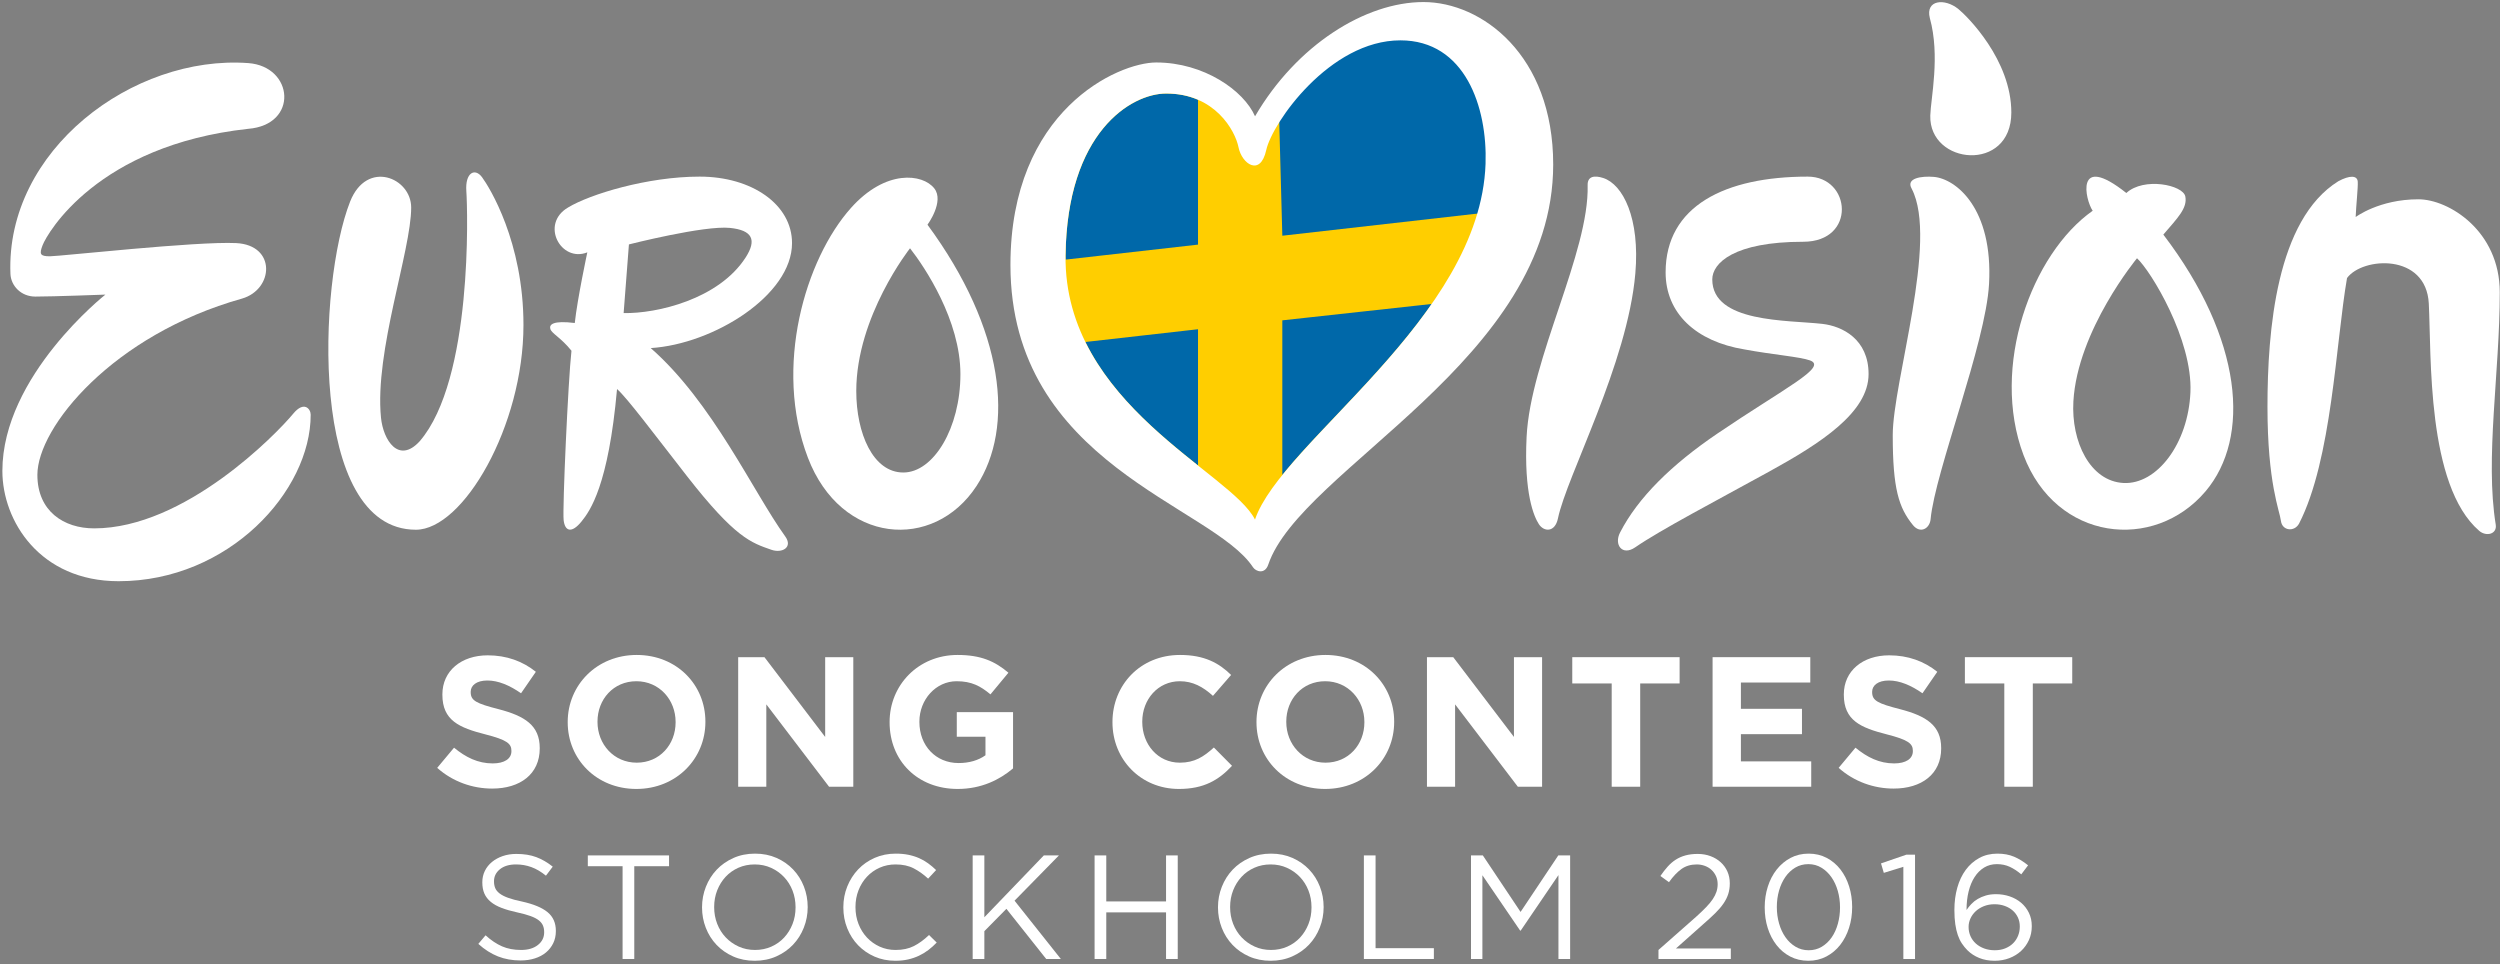 <?xml version="1.0" encoding="UTF-8" standalone="no"?>
<svg width="617px" height="238px" viewBox="0 0 617 238" version="1.1" xmlns="http://www.w3.org/2000/svg" xmlns:xlink="http://www.w3.org/1999/xlink">
    <rect x="0" y="0" width="617" height="238" fill="#808080" stroke="none"/>
    <!-- Generator: Sketch 3.6.1 (26313) - http://www.bohemiancoding.com/sketch -->
    <title>ESC_Stockholm_2016_white</title>
    <desc>Created with Sketch.</desc>
    <defs></defs>
    <g id="Page-1" stroke="none" stroke-width="1" fill="none" fill-rule="evenodd">
        <g id="ESC_Stockholm_2016_white">
            <path d="M308.891,33.37 C308.891,33.37 300.466,17.927 290.989,18.98 C281.513,20.032 260.803,29.509 259.75,40.741 C258.698,51.973 247.817,84.968 267.122,102.167 C286.427,119.365 309.397,132.632 312.049,134.108 C314.701,135.583 352.063,88.828 363.998,82.861 C375.932,76.895 375.756,21.436 363.032,14.241 C350.309,7.045 335.629,2.472 320.649,19.418 C305.669,36.364 308.891,33.371 308.891,33.37" id="Fill-1" fill="#FFCE00"></path>
            <path d="M308.891,33.37 C308.891,33.37 300.466,17.927 290.989,18.98 C281.513,20.032 260.803,29.509 259.75,40.741 C258.698,51.973 247.817,84.968 267.122,102.167 C286.427,119.365 309.397,132.632 312.049,134.108 C314.701,135.583 352.063,88.828 363.998,82.861 C375.932,76.895 375.756,21.436 363.032,14.241 C350.309,7.045 335.629,2.472 320.649,19.418 C305.669,36.364 308.891,33.37 308.891,33.37 L308.891,33.37 Z" id="Stroke-2" stroke="#1A1918" stroke-width="0.791"></path>
            <path d="M315.56,24.244 L316.478,58.175 L368.035,52.324 L372.247,23.542 L353.819,4.939 L337.322,6.167 L325.739,14.591 L315.56,24.244" id="Fill-3" fill="#0068A9"></path>
            <path d="M107.901,189.507 L112.059,184.528 C114.934,186.904 117.95,188.411 121.603,188.411 C124.483,188.411 126.219,187.268 126.219,185.395 L126.219,185.303 C126.219,183.522 125.122,182.61 119.777,181.239 C113.336,179.595 109.18,177.813 109.18,171.462 L109.18,171.372 C109.18,165.572 113.841,161.735 120.372,161.735 C125.031,161.735 129.003,163.196 132.248,165.8 L128.593,171.099 C125.761,169.133 122.974,167.947 120.279,167.947 C117.584,167.946 116.169,169.18 116.169,170.733 L116.169,170.824 C116.169,172.924 117.538,173.61 123.066,175.027 C129.553,176.716 133.207,179.047 133.207,184.619 L133.207,184.711 C133.207,191.06 128.365,194.621 121.468,194.621 C116.625,194.621 111.738,192.931 107.901,189.507" id="Fill-4" fill="#FFFFFF"></path>
            <path d="M166.739,178.27 C166.739,183.751 162.81,188.228 157.146,188.228 C151.483,188.228 147.462,183.66 147.462,178.179 L147.462,178.087 C147.462,172.607 151.391,168.128 157.055,168.128 C162.72,168.128 166.739,172.698 166.739,178.179 L166.739,178.27 L166.739,178.27 Z M157.146,161.643 C147.279,161.642 140.109,169.088 140.109,178.179 L140.109,178.27 C140.109,187.359 147.189,194.713 157.055,194.713 C166.921,194.713 174.093,187.268 174.093,178.179 L174.093,178.087 C174.093,168.997 167.014,161.643 157.146,161.643 L157.146,161.643 Z" id="Fill-5" fill="#FFFFFF"></path>
            <path d="M182.183,162.19 L188.668,162.19 L203.652,181.879 L203.652,162.19 L210.594,162.19 L210.594,194.164 L204.611,194.164 L189.127,173.839 L189.127,194.164 L182.183,194.164 L182.183,162.19" id="Fill-6" fill="#FFFFFF"></path>
            <path d="M219.553,178.27 L219.553,178.179 C219.553,169.088 226.634,161.643 236.318,161.643 C242.071,161.642 245.544,163.196 248.878,166.027 L244.447,171.372 C241.981,169.317 239.788,168.128 236.089,168.128 C230.974,168.128 226.906,172.651 226.906,178.087 L226.906,178.179 C226.906,184.025 230.928,188.32 236.591,188.32 C239.15,188.32 241.433,187.679 243.214,186.401 L243.214,181.831 L236.135,181.831 L236.135,175.756 L250.02,175.756 L250.02,189.643 C246.731,192.43 242.209,194.713 236.363,194.713 C226.404,194.713 219.553,187.725 219.553,178.27" id="Fill-7" fill="#FFFFFF"></path>
            <path d="M274.557,178.27 L274.557,178.179 C274.557,169.088 281.407,161.643 291.23,161.643 C297.256,161.642 300.866,163.652 303.837,166.577 L299.359,171.738 C296.892,169.499 294.378,168.128 291.183,168.128 C285.793,168.128 281.91,172.607 281.91,178.087 L281.91,178.179 C281.91,183.66 285.701,188.228 291.183,188.228 C294.836,188.228 297.073,186.767 299.585,184.483 L304.063,189.004 C300.774,192.521 297.119,194.713 290.955,194.713 C281.546,194.713 274.556,187.45 274.557,178.27" id="Fill-8" fill="#FFFFFF"></path>
            <path d="M336.731,178.27 C336.731,183.751 332.801,188.228 327.137,188.228 C321.473,188.228 317.453,183.66 317.453,178.179 L317.453,178.087 C317.453,172.607 321.38,168.128 327.046,168.128 C332.708,168.128 336.73,172.698 336.73,178.179 L336.731,178.27 L336.731,178.27 Z M327.137,161.643 C317.269,161.642 310.099,169.088 310.099,178.179 L310.1,178.27 C310.1,187.359 317.179,194.713 327.046,194.713 C336.912,194.713 344.082,187.268 344.082,178.179 L344.082,178.087 C344.082,168.997 337.005,161.643 327.137,161.643 L327.137,161.643 Z" id="Fill-9" fill="#FFFFFF"></path>
            <path d="M352.174,162.19 L358.661,162.19 L373.644,181.879 L373.644,162.19 L380.588,162.19 L380.588,194.164 L374.602,194.164 L359.118,173.839 L359.118,194.164 L352.174,194.164 L352.174,162.19" id="Fill-10" fill="#FFFFFF"></path>
            <path d="M397.766,168.677 L388.036,168.677 L388.036,162.19 L414.529,162.19 L414.529,168.677 L404.8,168.677 L404.8,194.164 L397.766,194.164 L397.766,168.677" id="Fill-11" fill="#FFFFFF"></path>
            <path d="M422.665,162.19 L446.782,162.19 L446.782,168.447 L429.655,168.447 L429.655,174.934 L444.727,174.934 L444.727,181.193 L429.655,181.193 L429.655,187.908 L447.011,187.908 L447.011,194.164 L422.665,194.164 L422.665,162.19" id="Fill-12" fill="#FFFFFF"></path>
            <path d="M453.778,189.507 L457.933,184.528 C460.81,186.904 463.825,188.411 467.481,188.411 C470.357,188.411 472.093,187.268 472.093,185.395 L472.093,185.303 C472.093,183.522 470.997,182.61 465.653,181.239 C459.212,179.595 455.056,177.813 455.056,171.462 L455.056,171.372 C455.056,165.572 459.714,161.735 466.247,161.735 C470.905,161.735 474.88,163.196 478.123,165.8 L474.469,171.099 C471.636,169.133 468.849,167.947 466.154,167.947 C463.462,167.946 462.044,169.18 462.044,170.733 L462.045,170.824 C462.045,172.924 463.413,173.61 468.94,175.027 C475.428,176.716 479.082,179.047 479.082,184.619 L479.083,184.711 C479.083,191.06 474.241,194.621 467.342,194.621 C462.503,194.621 457.614,192.931 453.778,189.507" id="Fill-13" fill="#FFFFFF"></path>
            <path d="M494.664,168.677 L484.934,168.677 L484.934,162.19 L511.427,162.19 L511.427,168.677 L501.696,168.677 L501.696,194.164 L494.664,194.164 L494.664,168.677" id="Fill-14" fill="#FFFFFF"></path>
            <path d="M262.976,63.091 C263.317,32.617 279.176,23.079 287.812,23.079 C287.996,23.079 288.178,23.081 288.358,23.086 L288.382,23.086 C288.743,23.095 289.097,23.113 289.445,23.138 L289.463,23.138 L289.485,23.14 C289.829,23.165 290.167,23.2 290.499,23.24 L290.519,23.242 C290.677,23.261 290.832,23.283 290.988,23.306 L291.044,23.314 C291.197,23.336 291.349,23.362 291.499,23.388 L291.538,23.394 C291.689,23.42 291.838,23.449 291.986,23.479 L292.039,23.489 C292.185,23.518 292.328,23.55 292.47,23.582 L292.512,23.591 C292.651,23.623 292.788,23.656 292.924,23.691 L292.991,23.707 C293.127,23.742 293.262,23.779 293.396,23.816 L293.445,23.83 C293.582,23.869 293.717,23.909 293.852,23.951 L293.902,23.966 C294.029,24.006 294.153,24.047 294.277,24.089 L294.354,24.114 C294.475,24.155 294.595,24.198 294.714,24.242 L294.783,24.267 C294.906,24.312 295.027,24.358 295.146,24.405 L295.147,24.406 L295.164,24.412 L295.19,24.423 C295.303,24.468 295.415,24.514 295.526,24.561 L295.633,24.607 L295.669,24.622 L295.669,60.372 L262.983,64.072 C262.98,63.745 262.973,63.421 262.976,63.091 L262.976,63.091 Z M316.478,117.232 L316.478,79.06 L353.337,75.02 L353.15,75.292 L353.038,75.452 C352.711,75.916 352.382,76.378 352.049,76.838 L351.963,76.957 C351.624,77.423 351.282,77.889 350.936,78.352 L350.846,78.473 C350.503,78.933 350.156,79.392 349.806,79.848 L349.706,79.979 C349.354,80.437 348.999,80.893 348.641,81.348 L348.557,81.455 C348.193,81.916 347.827,82.377 347.457,82.835 L347.396,82.912 C347.027,83.369 346.657,83.823 346.284,84.276 L346.185,84.395 C345.815,84.845 345.441,85.294 345.066,85.74 L345.001,85.817 C344.612,86.28 344.221,86.741 343.828,87.198 L343.808,87.224 C343.409,87.689 343.009,88.152 342.607,88.613 L342.571,88.654 C342.169,89.115 341.767,89.574 341.363,90.031 L341.353,90.042 C340.122,91.433 338.883,92.803 337.644,94.154 L337.603,94.198 C335.12,96.904 332.638,99.526 330.233,102.062 L329.815,102.503 L329.213,103.138 L329.033,103.327 L328.615,103.768 L327.52,104.925 L327.432,105.017 L326.846,105.638 L326.68,105.812 L325.67,106.885 L325.342,107.236 L324.535,108.098 L324.275,108.378 L323.36,109.364 L323.213,109.523 C322.891,109.873 322.573,110.22 322.258,110.564 L322.164,110.668 C321.842,111.021 321.524,111.372 321.21,111.721 L321.096,111.847 C320.783,112.194 320.473,112.543 320.168,112.887 L320.107,112.955 C319.799,113.304 319.494,113.651 319.195,113.996 L319.091,114.115 C318.803,114.447 318.519,114.778 318.24,115.106 L318.125,115.242 C317.838,115.582 317.555,115.918 317.278,116.252 L317.26,116.275 C316.994,116.595 316.734,116.914 316.478,117.232 L316.478,117.232 Z M294.317,113.804 L294.303,113.792 C293.644,113.264 292.976,112.725 292.301,112.175 L292.297,112.172 C291.989,111.921 291.679,111.667 291.368,111.411 L291.216,111.286 C290.925,111.046 290.632,110.805 290.339,110.561 L290.195,110.44 C289.886,110.182 289.574,109.922 289.264,109.659 L289.227,109.628 L289.18,109.589 C288.863,109.32 288.546,109.05 288.227,108.777 L288.191,108.747 L288.144,108.706 C287.835,108.44 287.525,108.173 287.216,107.902 L287.061,107.766 C286.779,107.52 286.496,107.271 286.214,107.02 L286.005,106.833 C285.728,106.587 285.452,106.339 285.176,106.089 L284.995,105.923 C284.714,105.668 284.434,105.411 284.155,105.151 L283.977,104.986 C283.675,104.705 283.374,104.422 283.074,104.136 L282.986,104.052 C282.668,103.749 282.35,103.444 282.035,103.135 L281.895,102.999 C281.608,102.718 281.323,102.434 281.038,102.148 L280.885,101.993 C280.601,101.707 280.318,101.419 280.037,101.128 L279.893,100.979 C279.614,100.69 279.336,100.398 279.06,100.104 L278.904,99.937 C278.635,99.649 278.367,99.358 278.101,99.064 L277.929,98.875 C277.646,98.561 277.365,98.246 277.086,97.928 L276.973,97.799 C276.685,97.468 276.399,97.134 276.116,96.798 L275.994,96.652 C275.727,96.333 275.463,96.013 275.201,95.69 L275.066,95.523 C274.813,95.207 274.561,94.89 274.312,94.57 L274.157,94.371 C273.906,94.044 273.656,93.716 273.41,93.385 L273.299,93.234 C273.048,92.895 272.8,92.553 272.556,92.208 L272.444,92.051 C272.182,91.68 271.924,91.306 271.669,90.928 L271.602,90.827 C271.353,90.456 271.108,90.082 270.868,89.705 L270.773,89.556 C270.546,89.195 270.32,88.833 270.099,88.466 L269.997,88.296 C269.778,87.929 269.561,87.56 269.35,87.187 L269.263,87.034 C269.045,86.646 268.83,86.256 268.621,85.862 L268.563,85.753 C268.344,85.34 268.131,84.925 267.923,84.505 L267.891,84.441 L267.873,84.402 L295.669,81.256 L295.669,114.885 L294.317,113.804 L294.317,113.804 Z" id="Fill-15" fill="#0068A9"></path>
            <path d="M524.096,119.202 C515.85,118.784 511.137,109.025 511.713,99.052 C512.725,81.476 527.413,63.736 527.413,63.736 C530.842,66.866 541.158,83.826 540.598,96.806 C540.051,109.481 532.335,119.618 524.096,119.202 L524.096,119.202 Z M533.91,57.897 C537.456,53.768 539.887,51.361 539.34,48.498 C538.792,45.634 529.096,43.649 524.78,47.632 C512.016,37.503 514.629,49.368 516.476,52.014 C501.399,62.618 491.196,90.531 499.404,112.311 C507.427,133.602 531.631,136.229 544.322,121.266 C555.557,108.014 553.553,83.66 533.91,57.897 L533.91,57.897 Z" id="Fill-16" fill="#FFFFFF"></path>
            <path d="M61.215,31.798 C24.056,35.874 11.67,57.55 10.528,60.484 C9.657,62.726 9.877,63.254 12.322,63.254 C14.765,63.253 48.509,59.516 58.281,59.996 C68.222,60.484 67.572,71.404 59.748,73.685 C27.805,82.649 9.225,105.467 9.225,117.201 C9.225,126.162 15.744,130.402 23.24,130.402 C45.568,130.402 68.159,107.202 72.371,102.095 C75.027,98.875 76.674,100.9 76.676,102.335 C76.714,121.186 56.453,143.442 29.271,143.442 C9.877,143.44 0.586,128.609 0.586,116.223 C0.586,92.754 26.012,72.709 26.012,72.709 C26.012,72.709 13.126,73.196 8.725,73.196 C5.169,73.196 2.691,70.513 2.576,67.583 C1.374,37.069 32.813,13.51 61.26,15.57 C72.506,16.385 73.764,30.821 61.215,31.798" id="Fill-17" fill="#FFFFFF"></path>
            <path d="M94.026,103.065 C94.58,108.662 98.401,114.569 103.585,108.897 C116.713,93.664 115.417,51.695 115.092,47.16 C114.768,42.62 117.2,41.325 118.982,43.755 C120.765,46.183 129.191,59.635 129.191,80.215 C129.191,105.17 114.301,130.737 102.634,130.737 C76.057,130.736 78.469,69.845 86.41,49.749 C90.534,39.312 101.48,43.839 101.48,51.21 C101.48,61.903 92.405,86.698 94.026,103.065" id="Fill-18" fill="#FFFFFF"></path>
            <path d="M222.936,116.615 C215.473,116.615 211.327,106.977 211.327,96.508 C211.327,78.06 224.593,61.276 224.593,61.276 C228.241,65.928 237.031,79.057 237.031,92.351 C237.031,105.648 230.395,116.616 222.936,116.615 L222.936,116.615 Z M228.905,55.46 C228.905,55.46 233.122,49.732 230.584,46.499 C227.732,42.856 218.59,41.721 210.025,51.316 C198.748,63.946 190.848,90.599 199.389,112.959 C207.553,134.338 230.414,136.145 241.009,119.941 C250.46,105.48 247.974,81.383 228.905,55.46 L228.905,55.46 Z" id="Fill-19" fill="#FFFFFF"></path>
            <path d="M155.218,60.321 C155.218,60.321 173.799,55.593 180.153,56.247 C185.687,56.814 186.836,59.179 184.018,63.554 C177.383,73.854 162.127,77.421 153.913,77.271 C154.566,68.96 155.218,60.321 155.218,60.321 L155.218,60.321 Z M160.596,85.908 C176.079,84.93 195.473,72.871 195.473,59.996 C195.473,50.46 185.554,43.589 172.679,43.589 C159.804,43.588 145.602,47.936 140.224,51.194 C133.215,55.268 138.43,64.883 144.951,62.278 C144.951,62.278 142.506,73.685 141.854,79.716 C136.56,79.062 135.497,80.041 135.823,81.182 C136.15,82.322 138.43,83.302 141.039,86.563 C140.224,93.731 138.781,125.62 139.107,128.393 C139.435,131.183 141.116,131.665 143.506,128.717 C145.626,126.111 150.165,119.81 152.284,96.015 C154.728,98.131 161.411,107.083 169.56,117.527 C181.512,132.847 185.454,133.952 190.364,135.679 C193.013,136.614 195.745,135.092 193.798,132.392 C185.849,121.361 175.867,99.279 160.596,85.908 L160.596,85.908 Z" id="Fill-20" fill="#FFFFFF"></path>
            <path d="M395.674,43.929 C400.546,45.508 404.777,53.858 403.6,67.501 C401.678,89.762 386.679,117.443 384.503,127.944 C383.772,131.458 381.037,131.292 379.789,129.359 C378.594,127.512 376.082,121.844 376.765,107.828 C377.697,88.605 392.261,62.268 391.829,45.704 C391.769,43.491 393.499,43.225 395.674,43.929" id="Fill-21" fill="#FFFFFF"></path>
            <path d="M445.028,59.668 C427.913,59.668 422.59,64.939 422.59,68.96 C422.591,79.716 441.17,78.957 449.755,79.933 C454.722,80.497 461.165,83.735 461.165,92.32 C461.166,101.801 449.294,109.421 436.691,116.355 C423.449,123.639 409.799,130.788 403.571,135.078 C400.364,137.285 398.287,134.432 399.822,131.443 C404.251,122.81 412.539,114.677 423.887,106.979 C440.497,95.714 451.169,90.579 446.711,88.951 C444.245,88.05 437.476,87.538 430.522,86.235 C418.57,84.277 411.073,77.325 411.073,67.22 C411.074,50.813 425.77,43.589 446.147,43.589 C456.899,43.588 458.229,59.668 445.028,59.668" id="Fill-22" fill="#FFFFFF"></path>
            <path d="M477.262,43.655 C482.68,44.114 491.929,51.372 490.897,70.1 C490.088,84.804 477.562,116.449 476.477,128.108 C476.261,130.48 473.91,131.797 472.119,129.601 C468.618,125.313 467.129,120.65 467.129,107.423 C467.13,94.195 478.475,59.379 471.807,46.58 C470.289,43.945 474.259,43.404 477.262,43.655" id="Fill-23" fill="#FFFFFF"></path>
            <path d="M476.28,4.447 C475.149,-0.026 479.948,-0.524 483.341,2.242 C485.526,4.03 496.397,14.779 496.397,27.774 C496.397,42.684 476.055,40.717 476.395,28.52 C476.512,24.258 478.881,13.822 476.28,4.447" id="Fill-24" fill="#FFFFFF"></path>
            <path d="M611.86,131.004 C598.854,119.781 600.08,87.638 599.428,74.922 C598.785,62.426 583.091,63.388 579.244,68.621 C576.471,84.64 575.522,113.423 567.406,129.229 C566.232,131.364 563.242,131.001 562.936,128.57 C562.621,126.005 559.612,119.308 559.612,100.406 C559.613,81.504 561.817,54.237 577.091,44.733 C579.867,43.236 581.787,43.239 581.894,44.841 C581.986,46.24 581.487,50.681 581.378,53.566 C581.378,53.566 587.148,49.186 596.864,49.186 C604.341,49.186 616.943,56.981 616.943,72.146 C616.943,92.008 613.285,113.087 615.945,129.47 C616.329,131.822 613.612,132.515 611.86,131.004" id="Fill-25" fill="#FFFFFF"></path>
            <path d="M262.977,63.091 C263.317,32.617 279.176,23.08 287.812,23.08 C299.874,23.079 304.855,32.287 305.669,36.364 C306.483,40.438 311.048,43.696 312.514,37.014 C313.982,30.333 328.172,9.959 345.61,9.959 C361.582,9.958 367.113,26.429 366.634,40.438 C365.328,78.573 316.198,109.012 309.731,128.231 C303.973,116.589 262.571,99.764 262.977,63.091 L262.977,63.091 Z M351.315,0.507 C336.973,0.507 320.011,11.101 309.744,28.704 C306.973,22.346 297.103,15.419 285.37,15.419 C275.916,15.418 249.377,27.236 249.377,65.373 C249.377,114.592 299.175,124.703 309.241,140 C309.933,141.052 312.162,141.847 313.011,139.333 C321.044,115.625 383.33,88.842 383.33,40.601 C383.331,13.546 365.657,0.508 351.315,0.507 L351.315,0.507 Z" id="Fill-26" fill="#FFFFFF"></path>
            <path d="M128.494,237.042 C126.449,237.042 124.581,236.707 122.889,236.038 C121.197,235.369 119.584,234.34 118.05,232.952 L119.839,230.834 C121.178,232.051 122.529,232.958 123.893,233.555 C125.256,234.151 126.826,234.45 128.603,234.45 C130.332,234.45 131.714,234.042 132.748,233.226 C133.783,232.411 134.3,231.37 134.3,230.104 L134.3,230.031 C134.3,229.447 134.203,228.917 134.008,228.442 C133.813,227.968 133.473,227.536 132.98,227.146 C132.493,226.757 131.817,226.403 130.953,226.087 C130.082,225.77 128.981,225.466 127.636,225.174 C126.175,224.858 124.897,224.492 123.813,224.078 C122.724,223.665 121.83,223.166 121.123,222.581 C120.418,221.997 119.888,221.315 119.547,220.536 C119.206,219.757 119.036,218.844 119.036,217.797 L119.036,217.725 C119.036,216.726 119.243,215.801 119.657,214.949 C120.071,214.097 120.655,213.361 121.409,212.74 C122.164,212.119 123.053,211.632 124.075,211.279 C125.098,210.926 126.218,210.75 127.435,210.75 C129.31,210.75 130.947,211.011 132.347,211.535 C133.746,212.058 135.104,212.843 136.418,213.89 L134.739,216.118 C133.545,215.144 132.347,214.438 131.141,214 C129.936,213.562 128.677,213.342 127.362,213.342 C125.682,213.342 124.355,213.738 123.382,214.529 C122.408,215.32 121.921,216.3 121.921,217.469 L121.921,217.542 C121.921,218.151 122.018,218.692 122.213,219.167 C122.408,219.642 122.761,220.08 123.272,220.482 C123.783,220.883 124.489,221.248 125.39,221.577 C126.291,221.906 127.447,222.216 128.859,222.508 C131.707,223.141 133.807,224.018 135.158,225.137 C136.51,226.257 137.185,227.791 137.185,229.739 L137.185,229.812 C137.185,230.907 136.966,231.899 136.534,232.788 C136.102,233.677 135.505,234.437 134.744,235.07 C133.984,235.703 133.071,236.19 132,236.531 C130.928,236.872 129.76,237.042 128.494,237.042" id="Fill-27" fill="#FFFFFF"></path>
            <path d="M153.654,213.781 L145.072,213.781 L145.072,211.115 L165.121,211.115 L165.121,213.781 L156.539,213.781 L156.539,236.677 L153.654,236.677 L153.654,213.781" id="Fill-28" fill="#FFFFFF"></path>
            <path d="M186.337,234.45 C187.798,234.45 189.143,234.175 190.372,233.628 C191.602,233.08 192.655,232.331 193.531,231.382 C194.408,230.433 195.095,229.325 195.594,228.059 C196.093,226.793 196.343,225.43 196.343,223.969 L196.343,223.896 C196.343,222.435 196.093,221.066 195.594,219.788 C195.095,218.51 194.395,217.396 193.494,216.446 C192.594,215.497 191.529,214.742 190.299,214.182 C189.07,213.622 187.725,213.342 186.264,213.342 C184.803,213.342 183.458,213.616 182.229,214.164 C181,214.712 179.947,215.461 179.07,216.41 C178.194,217.359 177.506,218.467 177.007,219.733 C176.508,220.999 176.258,222.362 176.258,223.823 L176.258,223.896 C176.258,225.357 176.508,226.726 177.007,228.004 C177.506,229.282 178.206,230.396 179.107,231.346 C180.008,232.295 181.073,233.05 182.302,233.61 C183.531,234.169 184.876,234.45 186.337,234.45 L186.337,234.45 Z M186.264,237.115 C184.316,237.115 182.545,236.762 180.951,236.056 C179.356,235.35 177.987,234.395 176.843,233.19 C175.698,231.985 174.816,230.585 174.195,228.99 C173.574,227.396 173.264,225.722 173.264,223.969 L173.264,223.896 C173.264,222.143 173.581,220.463 174.214,218.856 C174.846,217.25 175.735,215.844 176.879,214.639 C178.023,213.434 179.399,212.472 181.006,211.754 C182.612,211.036 184.39,210.677 186.337,210.677 C188.285,210.677 190.056,211.03 191.65,211.736 C193.245,212.442 194.614,213.397 195.759,214.602 C196.903,215.807 197.785,217.207 198.406,218.802 C199.027,220.396 199.337,222.07 199.337,223.823 C199.362,223.847 199.362,223.872 199.337,223.896 C199.337,225.649 199.021,227.329 198.388,228.935 C197.755,230.542 196.866,231.948 195.722,233.153 C194.578,234.358 193.203,235.32 191.596,236.038 C189.989,236.756 188.212,237.115 186.264,237.115 L186.264,237.115 Z" id="Fill-29" fill="#FFFFFF"></path>
            <path d="M220.955,237.115 C219.105,237.115 217.401,236.775 215.843,236.093 C214.285,235.411 212.934,234.48 211.79,233.299 C210.645,232.118 209.751,230.725 209.105,229.118 C208.46,227.511 208.138,225.795 208.138,223.969 L208.138,223.896 C208.138,222.094 208.46,220.39 209.105,218.784 C209.751,217.177 210.645,215.771 211.79,214.566 C212.934,213.361 214.297,212.411 215.879,211.717 C217.462,211.023 219.19,210.677 221.065,210.677 C222.234,210.677 223.286,210.774 224.224,210.969 C225.161,211.163 226.031,211.437 226.834,211.791 C227.638,212.143 228.38,212.569 229.062,213.069 C229.744,213.568 230.401,214.121 231.034,214.73 L229.062,216.848 C227.967,215.826 226.792,214.986 225.538,214.328 C224.284,213.671 222.781,213.342 221.028,213.342 C219.616,213.342 218.308,213.61 217.103,214.146 C215.898,214.681 214.851,215.424 213.962,216.373 C213.074,217.323 212.38,218.437 211.881,219.715 C211.382,220.993 211.132,222.362 211.132,223.823 L211.132,223.896 C211.132,225.381 211.382,226.763 211.881,228.041 C212.38,229.319 213.074,230.433 213.962,231.382 C214.851,232.331 215.898,233.08 217.103,233.628 C218.308,234.175 219.616,234.45 221.028,234.45 C222.781,234.45 224.291,234.127 225.557,233.482 C226.823,232.837 228.064,231.93 229.281,230.761 L231.18,232.623 C230.523,233.305 229.835,233.92 229.117,234.468 C228.399,235.015 227.626,235.484 226.798,235.874 C225.97,236.263 225.082,236.568 224.132,236.786 C223.183,237.006 222.124,237.115 220.955,237.115" id="Fill-30" fill="#FFFFFF"></path>
            <path d="M240.054,211.115 L242.939,211.115 L242.939,226.379 L257.618,211.115 L261.343,211.115 L250.388,222.289 L261.818,236.677 L258.203,236.677 L248.38,224.298 L242.939,229.812 L242.939,236.677 L240.054,236.677 L240.054,211.115" id="Fill-31" fill="#FFFFFF"></path>
            <path d="M270.144,211.115 L273.029,211.115 L273.029,222.472 L287.782,222.472 L287.782,211.115 L290.666,211.115 L290.666,236.677 L287.782,236.677 L287.782,225.174 L273.029,225.174 L273.029,236.677 L270.144,236.677 L270.144,211.115" id="Fill-32" fill="#FFFFFF"></path>
            <path d="M313.672,234.45 C315.133,234.45 316.478,234.175 317.708,233.628 C318.937,233.08 319.99,232.331 320.866,231.382 C321.743,230.433 322.43,229.325 322.929,228.059 C323.428,226.793 323.678,225.43 323.678,223.969 L323.678,223.896 C323.678,222.435 323.428,221.066 322.929,219.788 C322.43,218.51 321.73,217.396 320.83,216.446 C319.929,215.497 318.864,214.742 317.634,214.182 C316.405,213.622 315.06,213.342 313.599,213.342 C312.139,213.342 310.794,213.616 309.564,214.164 C308.335,214.712 307.282,215.461 306.405,216.41 C305.529,217.359 304.841,218.467 304.342,219.733 C303.843,220.999 303.594,222.362 303.594,223.823 L303.594,223.896 C303.594,225.357 303.843,226.726 304.342,228.004 C304.841,229.282 305.541,230.396 306.442,231.346 C307.343,232.295 308.408,233.05 309.637,233.61 C310.866,234.169 312.211,234.45 313.672,234.45 L313.672,234.45 Z M313.599,237.115 C311.652,237.115 309.88,236.762 308.286,236.056 C306.691,235.35 305.322,234.395 304.178,233.19 C303.033,231.985 302.151,230.585 301.53,228.99 C300.909,227.396 300.599,225.722 300.599,223.969 L300.599,223.896 C300.599,222.143 300.916,220.463 301.549,218.856 C302.182,217.25 303.07,215.844 304.214,214.639 C305.358,213.434 306.734,212.472 308.341,211.754 C309.947,211.036 311.725,210.677 313.672,210.677 C315.62,210.677 317.391,211.03 318.985,211.736 C320.58,212.442 321.95,213.397 323.094,214.602 C324.238,215.807 325.12,217.207 325.741,218.802 C326.362,220.396 326.672,222.07 326.672,223.823 C326.697,223.847 326.697,223.872 326.672,223.896 C326.672,225.649 326.356,227.329 325.723,228.935 C325.09,230.542 324.201,231.948 323.057,233.153 C321.913,234.358 320.538,235.32 318.931,236.038 C317.324,236.756 315.547,237.115 313.599,237.115 L313.599,237.115 Z" id="Fill-33" fill="#FFFFFF"></path>
            <path d="M336.605,211.115 L339.49,211.115 L339.49,234.011 L353.878,234.011 L353.878,236.677 L336.605,236.677 L336.605,211.115" id="Fill-34" fill="#FFFFFF"></path>
            <path d="M363.043,211.115 L365.965,211.115 L375.277,225.065 L384.588,211.115 L387.51,211.115 L387.51,236.677 L384.625,236.677 L384.625,215.972 L375.313,229.666 L375.167,229.666 L365.855,216.008 L365.855,236.677 L363.043,236.677 L363.043,211.115" id="Fill-35" fill="#FFFFFF"></path>
            <path d="M409.311,234.45 L418.586,226.27 C419.56,225.393 420.388,224.602 421.069,223.896 C421.751,223.19 422.299,222.526 422.712,221.906 C423.126,221.285 423.431,220.676 423.625,220.08 C423.82,219.483 423.918,218.869 423.918,218.236 C423.918,217.481 423.778,216.806 423.498,216.209 C423.218,215.612 422.846,215.101 422.384,214.675 C421.921,214.249 421.374,213.921 420.741,213.689 C420.108,213.458 419.45,213.342 418.769,213.342 C417.308,213.342 416.054,213.714 415.007,214.456 C413.96,215.199 412.926,216.288 411.903,217.725 L409.785,216.191 C410.37,215.339 410.966,214.572 411.575,213.89 C412.183,213.208 412.847,212.636 413.565,212.174 C414.283,211.711 415.086,211.358 415.975,211.115 C416.864,210.872 417.868,210.75 418.988,210.75 C420.132,210.75 421.191,210.932 422.165,211.298 C423.139,211.663 423.978,212.168 424.684,212.819 C425.391,213.464 425.938,214.225 426.328,215.101 C426.717,215.978 426.912,216.946 426.912,217.992 L426.912,218.065 C426.912,218.991 426.784,219.849 426.529,220.646 C426.273,221.437 425.884,222.216 425.36,222.983 C424.837,223.75 424.167,224.541 423.352,225.344 C422.536,226.148 421.568,227.036 420.448,228.01 L413.62,234.084 L427.168,234.084 L427.168,236.677 L409.311,236.677 L409.311,234.45" id="Fill-36" fill="#FFFFFF"></path>
            <path d="M446.376,234.522 C447.568,234.522 448.646,234.236 449.607,233.664 C450.569,233.086 451.385,232.319 452.054,231.352 C452.723,230.39 453.235,229.264 453.588,227.98 C453.941,226.702 454.117,225.363 454.117,223.969 L454.117,223.896 C454.117,222.502 453.935,221.163 453.57,219.885 C453.204,218.601 452.681,217.469 451.999,216.495 C451.317,215.515 450.496,214.736 449.534,214.152 C448.573,213.562 447.495,213.269 446.303,213.269 C445.109,213.269 444.032,213.555 443.071,214.128 C442.109,214.706 441.294,215.473 440.624,216.44 C439.954,217.402 439.437,218.522 439.072,219.794 C438.707,221.06 438.524,222.405 438.524,223.823 L438.524,223.896 C438.524,225.29 438.707,226.629 439.072,227.907 C439.437,229.191 439.961,230.323 440.642,231.297 C441.324,232.277 442.152,233.056 443.126,233.64 C444.099,234.23 445.183,234.522 446.376,234.522 L446.376,234.522 Z M446.303,237.115 C444.647,237.115 443.156,236.768 441.829,236.074 C440.502,235.381 439.37,234.431 438.433,233.226 C437.496,232.021 436.778,230.627 436.278,229.045 C435.779,227.462 435.53,225.77 435.53,223.969 L435.53,223.896 C435.53,222.119 435.786,220.427 436.297,218.82 C436.808,217.213 437.538,215.807 438.488,214.602 C439.437,213.397 440.575,212.442 441.902,211.736 C443.229,211.03 444.72,210.677 446.376,210.677 C448.007,210.677 449.486,211.023 450.812,211.717 C452.139,212.411 453.271,213.361 454.208,214.566 C455.146,215.771 455.864,217.171 456.363,218.765 C456.862,220.36 457.112,222.046 457.112,223.823 L457.112,223.896 C457.112,225.698 456.856,227.396 456.345,228.99 C455.834,230.585 455.109,231.985 454.172,233.19 C453.235,234.395 452.097,235.35 450.758,236.056 C449.419,236.762 447.934,237.115 446.303,237.115 L446.303,237.115 Z" id="Fill-37" fill="#FFFFFF"></path>
            <path d="M469.747,213.927 L464.926,215.424 L464.232,213.087 L470.489,210.932 L472.631,210.932 L472.631,236.677 L469.747,236.677 L469.747,213.927" id="Fill-38" fill="#FFFFFF"></path>
            <path d="M492.314,234.522 C493.263,234.522 494.115,234.37 494.87,234.066 C495.625,233.762 496.27,233.354 496.805,232.83 C497.341,232.307 497.755,231.686 498.047,230.974 C498.339,230.256 498.485,229.501 498.485,228.698 L498.485,228.625 C498.485,227.852 498.333,227.128 498.029,226.458 C497.725,225.795 497.298,225.217 496.751,224.73 C496.203,224.243 495.546,223.866 494.779,223.585 C494.012,223.306 493.166,223.166 492.241,223.166 C491.291,223.166 490.421,223.324 489.63,223.64 C488.839,223.957 488.163,224.371 487.603,224.894 C487.043,225.418 486.611,226.014 486.307,226.677 C486.002,227.347 485.85,228.028 485.85,228.735 L485.85,228.807 C485.85,229.611 486.009,230.359 486.325,231.066 C486.642,231.765 487.086,232.374 487.658,232.885 C488.23,233.396 488.912,233.792 489.703,234.084 C490.494,234.376 491.364,234.522 492.314,234.522 L492.314,234.522 Z M492.277,237.115 C490.865,237.115 489.593,236.884 488.461,236.421 C487.329,235.959 486.362,235.326 485.558,234.522 C485.047,234.011 484.591,233.451 484.189,232.843 C483.787,232.234 483.452,231.54 483.184,230.761 C482.917,229.982 482.71,229.093 482.564,228.095 C482.418,227.097 482.345,225.941 482.345,224.626 L482.345,224.553 C482.345,222.606 482.582,220.786 483.057,219.094 C483.531,217.402 484.225,215.935 485.138,214.693 C486.051,213.452 487.165,212.472 488.48,211.754 C489.794,211.036 491.291,210.677 492.971,210.677 C494.505,210.677 495.868,210.926 497.061,211.431 C498.254,211.936 499.411,212.649 500.53,213.562 L498.85,215.789 C497.901,214.986 496.951,214.365 496.002,213.927 C495.053,213.488 493.994,213.269 492.825,213.269 C491.657,213.269 490.61,213.549 489.685,214.109 C488.76,214.675 487.975,215.454 487.329,216.459 C486.684,217.457 486.191,218.649 485.85,220.031 C485.509,221.407 485.339,222.928 485.339,224.59 C485.68,224.078 486.076,223.585 486.526,223.111 C486.976,222.636 487.5,222.222 488.096,221.869 C488.692,221.516 489.362,221.23 490.105,221.011 C490.847,220.792 491.681,220.683 492.606,220.683 C493.799,220.683 494.931,220.865 496.002,221.23 C497.073,221.595 498.01,222.119 498.814,222.801 C499.617,223.482 500.256,224.31 500.731,225.284 C501.206,226.257 501.443,227.341 501.443,228.534 L501.443,228.607 C501.443,229.848 501.206,230.986 500.731,232.021 C500.256,233.056 499.611,233.95 498.796,234.705 C497.98,235.46 497.012,236.05 495.892,236.476 C494.773,236.902 493.568,237.115 492.277,237.115 L492.277,237.115 Z" id="Fill-39" fill="#FFFFFF"></path>
        </g>
    </g>
</svg>